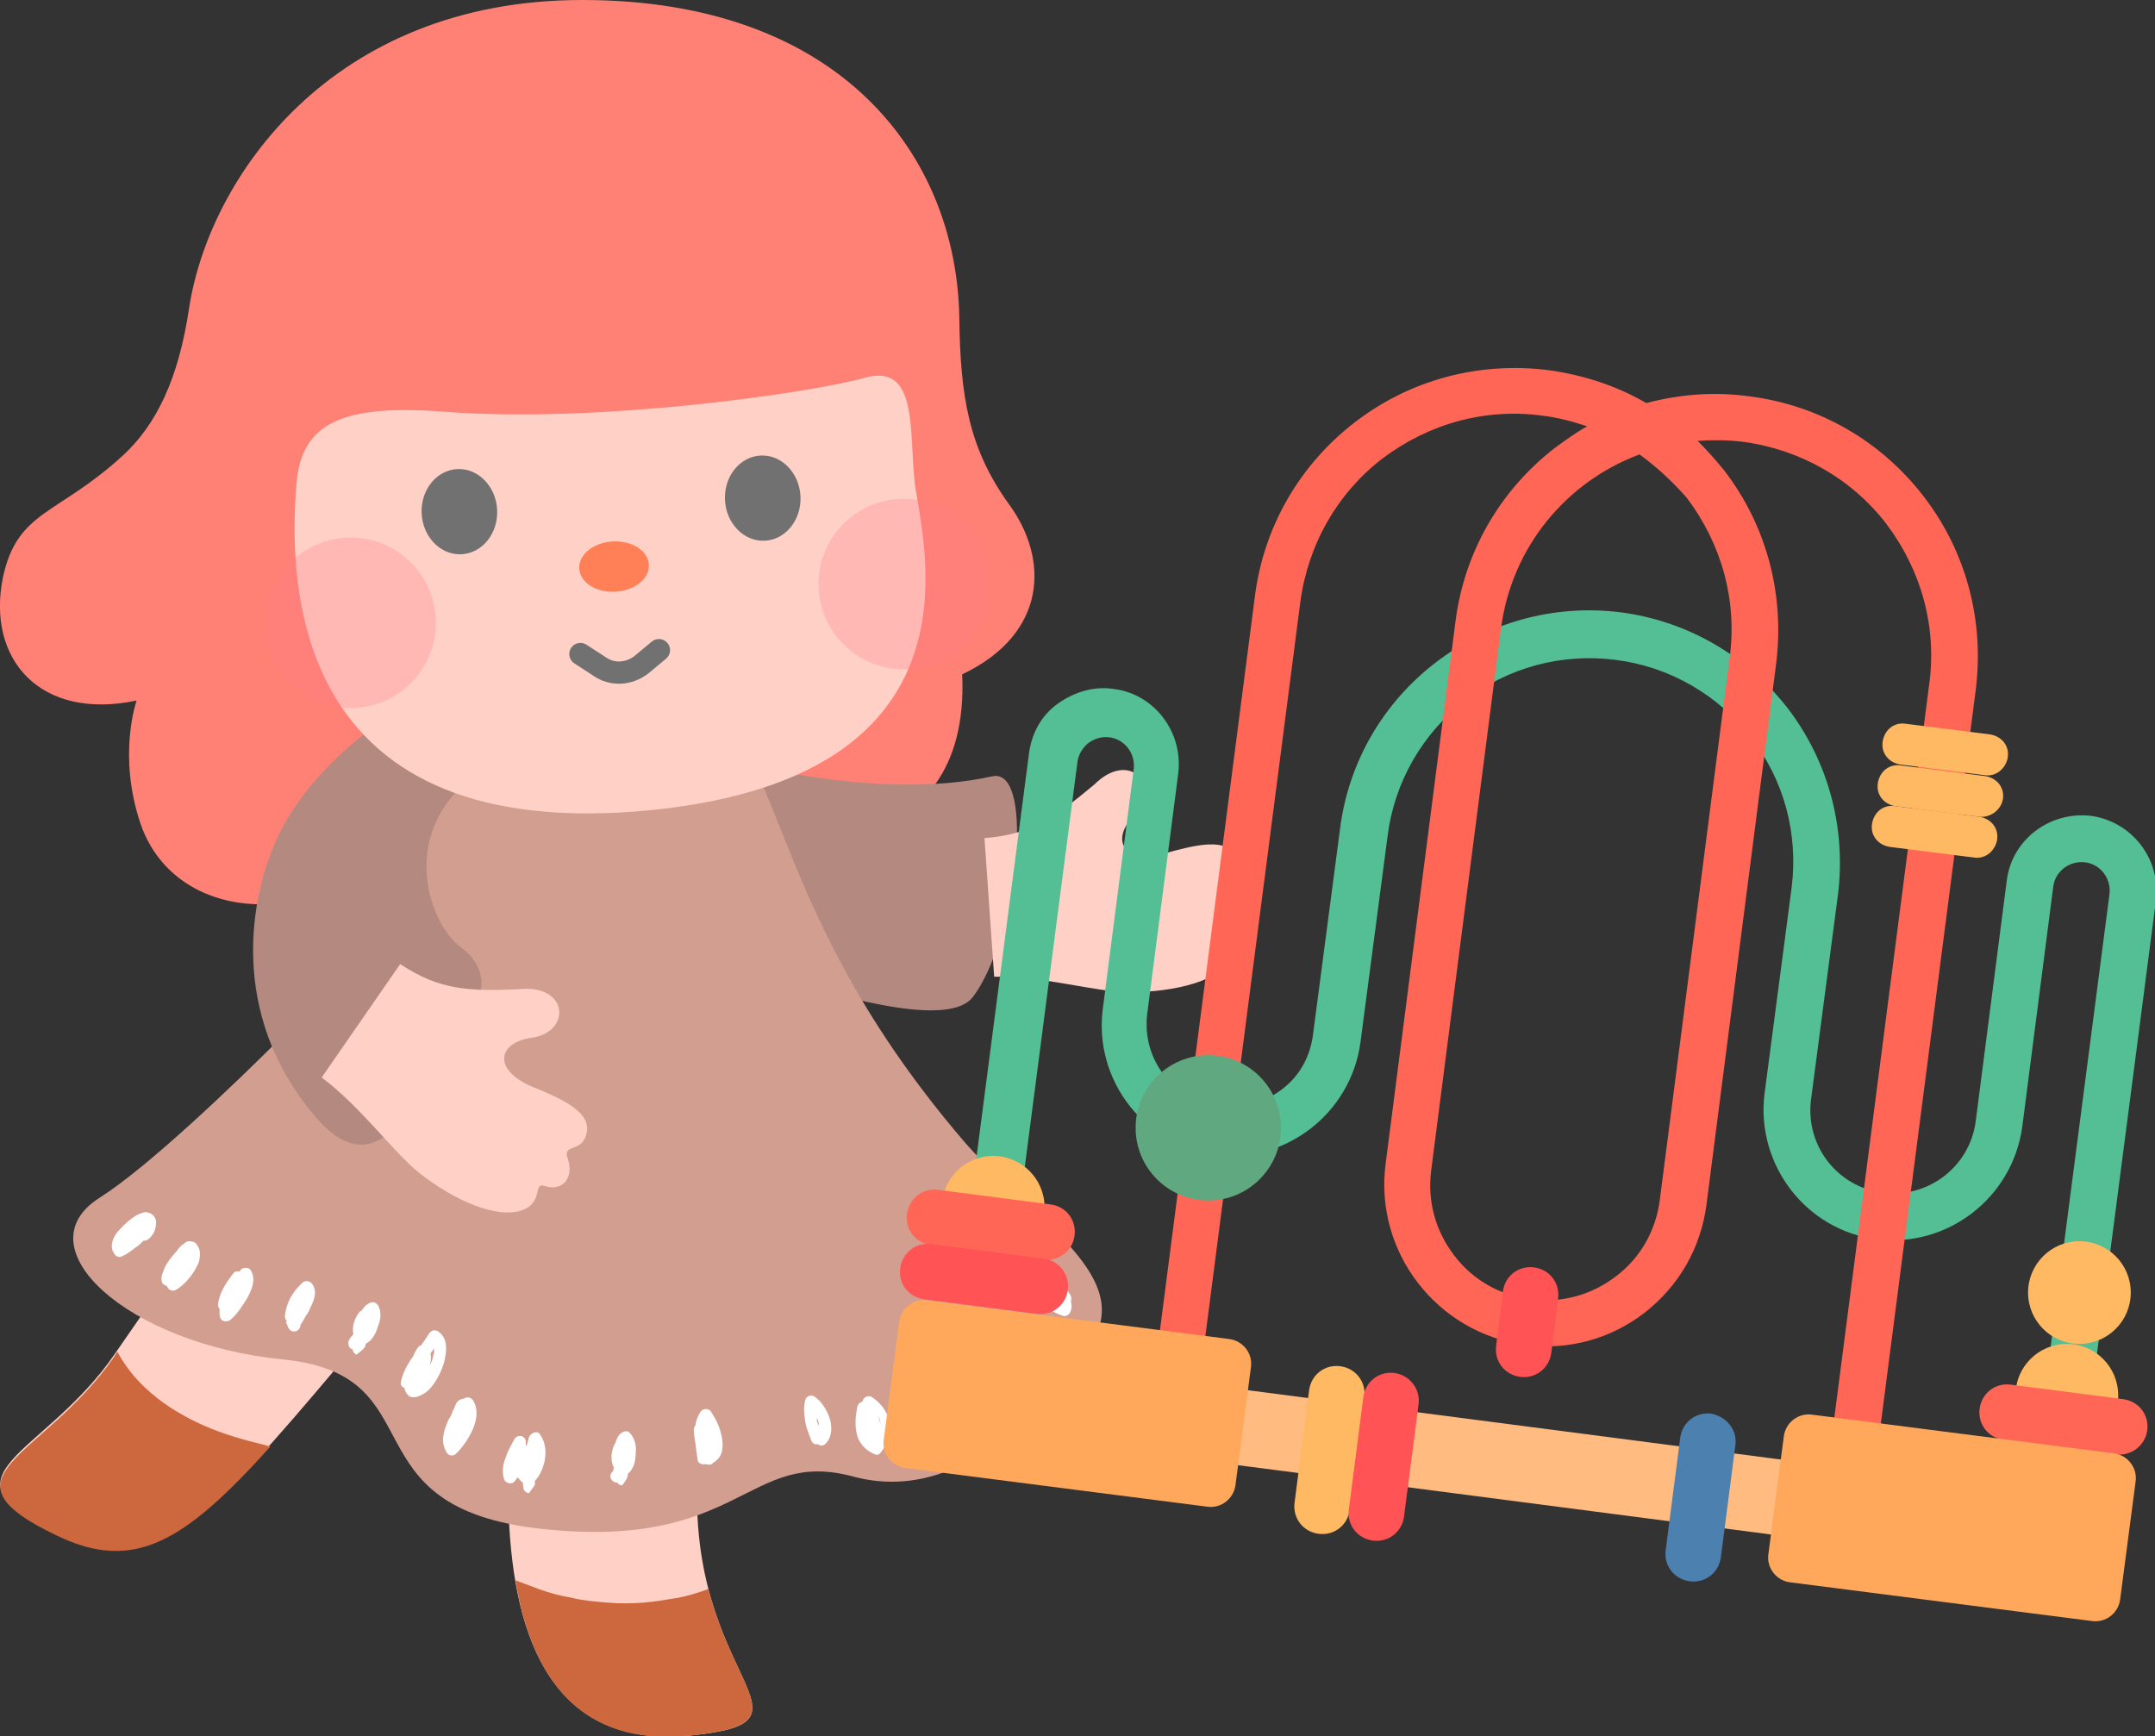 <?xml version="1.0" encoding="utf-8"?>
<!-- Generator: Adobe Illustrator 24.0.1, SVG Export Plug-In . SVG Version: 6.00 Build 0)  -->
<svg version="1.1" id="圖層_1" xmlns="http://www.w3.org/2000/svg" xmlns:xlink="http://www.w3.org/1999/xlink" x="0px" y="0px"
	 width="222.4px" height="179.2px" viewBox="0 0 222.4 179.2" style="enable-background:new 0 0 222.4 179.2;" xml:space="preserve"
	>
<rect x="0" y="0" width="222.4" height="179.2" fill="#333333" stroke="none"/>
<style type="text/css">
	.st0{fill:#FF8075;}
	.st1{fill:#FFD0C6;}
	.st2{fill:#CC673E;}
	.st3{fill:#B48A80;}
	.st4{fill:#D29E90;}
	.st5{opacity:0.3;fill:#FF8089;}
	.st6{fill:#727171;}
	.st7{fill:#FF8056;}
	.st8{fill:none;stroke:#727171;stroke-width:2.298;stroke-linecap:round;stroke-linejoin:round;stroke-miterlimit:10;}
	.st9{fill:#FFFFFF;}
	.st10{fill:#FFBB80;}
	.st11{fill:#54BE94;}
	.st12{fill:#FF6656;}
	.st13{fill:#FFB963;}
	.st14{fill:#FF5356;}
	.st15{fill:#60A980;}
	.st16{fill:#FFA85C;}
	.st17{fill:#4C80AF;}
</style>
<g>
	<path class="st0" d="M99.3,69.6c8.8-4.2,9-11.9,4.8-17.6c-4.1-5.7-5-11-5.1-19.3C98.7,16.2,86.9,0,60.1,0
		c-26,0-38.6,18.5-40.6,31.9c-1.1,7.3-3.4,11.9-6.7,15c-6.8,6.3-11,5.7-12.5,12.7C-1.4,68,4.1,74.4,14.1,72.3c0,0-2,5.6,0.4,12.7
		c3.2,9.4,15.6,11,24,4c0,0,2.3,11.6,20.1,12.7s21-14.8,21-14.8S100.2,89.8,99.3,69.6z"/>
	<g>
		<path class="st1" d="M32.4,110.2c0,0-13.3,19-20.6,29.6s-18.9,12.3-5.9,18.5c9.9,4.8,15.4-1.2,29.3-17.7s28.1-31.3,28.1-31.3
			S40.8,98,32.4,110.2z"/>
		<path class="st2" d="M24.9,148.5c-2.1-0.6-4.2-1.4-6.1-2.5c-1.8-1-3.5-2.3-4.9-3.9c-0.7-0.8-1.3-1.7-1.8-2.6
			c-0.1,0.2-0.2,0.3-0.3,0.5c-7.3,10.6-18.9,12.3-5.9,18.5c7.9,3.8,13.1,0.7,22-9.2C26.9,149,25.9,148.8,24.9,148.5z"/>
	</g>
	<g>
		<path class="st1" d="M51.5,129.2c0,0,0.5,14.2,1,27.1c0.5,12.9,4.6,24.3,18.9,22.8s-0.6-5.6,0.6-27.1c1.3-21.5,3.9-41.9,3.9-41.9
			S51,114.4,51.5,129.2z"/>
		<path class="st2" d="M70,164.9c-1.2,0.2-2.4,0.4-3.6,0.5c-1.2,0.1-2.5,0.1-3.7,0c-1.2-0.1-2.5-0.2-3.7-0.5
			c-1.2-0.2-2.3-0.5-3.4-0.9c-0.8-0.3-1.6-0.6-2.4-0.9c1.6,9.8,6.5,17.3,18.2,16c11.1-1.2,4.6-3.9,1.7-15.1
			C72,164.4,71,164.7,70,164.9z"/>
	</g>
	<path class="st3" d="M74,78.1c0,0,16.1,4.8,28.5,2c4.4-0.7,2.4,16.9-2.1,22.8c-4.5,5.9-38.5-9.1-38.5-9.1l-1.4-4.6L74,78.1z"/>
	<path class="st4" d="M99.4,117.7C77.3,91.8,82,75.4,67.9,67.1s-16-3.5-22.5,8.9c-5.9,11.5-11.5,26-16.2,30.9
		c-5.2,5.2-14,13.6-18.9,16.7c-8.1,5.1,2.8,15.1,18.9,16.7c16.1,1.6,6.2,15.3,26.8,17.5c20.6,2.2,21.1-8.4,32.1-5.4
		c10.9,2.9,19.7-6.9,24.5-13.8C117.3,131.6,106,125.4,99.4,117.7z"/>
	<path class="st3" d="M47.5,97.7c-3-2.2-6-10.4-0.1-16.3c8.2-8.2,11.8-19-5.1-8.9c-4.2,2.5-10.5,7.3-13.6,13.8
		c-2.9,6.1-5.2,18.3,3.8,28.9c6.5,7.7,10.3-1.8,12.6-5.2C47.3,106.5,52.7,101.6,47.5,97.7z"/>
	<path class="st1" d="M30.6,49.9c0.5-6.4,5-8.2,15.4-7.4c15.7,1.2,37.4-1.9,43.2-3.5c5.6-1.6,4.6,5.5,5.2,10.8
		c0.7,5.9,8.1,30.2-27.1,33.8C30.3,87.3,29.7,60.7,30.6,49.9z"/>
	<path class="st1" d="M101.6,86.5c4.9-0.4,7.2-2.1,11.3-5.5c3.7-3.7,7,0.1,4.2,3.1c-2.6,2.6-1.1,5.1,3,4c3.3-0.9,6.6-1.8,7.6,0.5
		c0.7,1.8-1.4,2.2,0,3.2c1.8,1.2,1.6,3.1-0.1,3.7c-1.1,0.4,1,1.4-0.3,3.4c-1.5,2.3-5.9,3.5-10.8,3.5c-3.4,0-8.9-1.7-13.9-1.6"/>
	<path class="st1" d="M41.3,99.5c4.1,2.7,7,2.8,12.2,2.6c5.2-0.6,5.5,4.4,1.4,5c-3.6,0.5-4,3.3-0.1,5c3.2,1.3,6.4,2.7,5.7,5
		c-0.5,1.9-2.5,0.9-1.9,2.5c0.7,2.1-0.7,3.4-2.4,2.8c-1.2-0.4-0.1,1.7-2.3,2.5c-2.6,0.9-6.9-0.9-10.7-3.9c-2.6-2.1-6-6.8-10-9.8"/>
	
		<ellipse transform="matrix(0.999 -3.609449e-02 3.609449e-02 0.999 -2.114 3.407)" class="st5" cx="93.3" cy="60.3" rx="8.8" ry="8.8"/>
	
		<ellipse transform="matrix(0.999 -3.609449e-02 3.609449e-02 0.999 -2.296 1.348)" class="st5" cx="36.2" cy="64.3" rx="8.8" ry="8.8"/>
	<g>
		<g>
			
				<ellipse transform="matrix(0.999 -4.810595e-02 4.810595e-02 0.999 -2.483 2.34)" class="st6" cx="47.4" cy="52.8" rx="3.9" ry="4.4"/>
			
				<ellipse transform="matrix(0.999 -4.810595e-02 4.810595e-02 0.999 -2.38 3.847)" class="st6" cx="78.7" cy="51.4" rx="3.9" ry="4.4"/>
		</g>
		
			<ellipse transform="matrix(0.998 -5.632969e-02 5.632969e-02 0.998 -3.197 3.664)" class="st7" cx="63.4" cy="58.5" rx="3.6" ry="2.6"/>
		<path class="st8" d="M59.9,67.5l2,1.3c1.3,0.9,3,0.8,4.3-0.2l1.8-1.5"/>
	</g>
	<g>
		<g>
			<g>
				<path class="st9" d="M18.2,132.4c0,0,0.1-0.2,0-0.1c0,0.1,0-0.1,0.1-0.1c0-0.1,0.1-0.2,0.2-0.3c0,0,0.1-0.1,0.1-0.1
					c-0.1,0.1,0-0.1,0.1-0.1c0.1-0.1,0.2-0.2,0.2-0.3c0.3-0.3,0.6-0.6,1-1c-0.3,0-0.7-0.1-1-0.1c0.1,0.1,0,0,0,0c0,0,0,0.1,0,0.1
					c0,0,0,0.1,0,0.1c-0.1-0.1,0-0.1,0,0c0,0,0,0.1,0,0.1c0,0,0-0.2,0,0c0,0.1,0,0.1-0.1,0.2c0,0-0.1,0.1,0,0c0.1-0.1,0,0,0,0
					c0,0.1-0.1,0.1-0.1,0.2c0,0.1-0.1,0.1-0.1,0.2c0,0-0.1,0.1,0,0c0.1-0.1,0,0,0,0.1c-0.1,0.1-0.2,0.2-0.3,0.3
					c-0.1,0.1-0.1,0.1-0.2,0.2c0,0-0.1,0.1-0.1,0.1c0.1,0,0.1,0,0,0c-0.1,0.1-0.2,0.2-0.4,0.2c0,0-0.1,0-0.1,0c-0.1,0,0.1,0,0,0
					c-0.1,0-0.1,0-0.2,0.1c0.3,0.1,0.5,0.3,0.8,0.4c0-0.1,0,0.2,0,0.1c0,0,0-0.1,0-0.1c0-0.1,0,0.2,0,0c0,0,0-0.1,0-0.1
					C18.1,132.5,18.1,132.5,18.2,132.4C18.2,132.3,18.1,132.4,18.2,132.4c0-0.1,0-0.1,0-0.2c0.2-0.4,0.4-0.7,0.6-1
					c0.1-0.1,0.1-0.2,0.2-0.2c0,0,0.1-0.1,0.1-0.1c-0.1,0.1,0,0,0,0c0.1-0.2,0.2-0.3,0.4-0.5c0.1-0.1,0.2-0.2,0.4-0.4
					c0.1,0,0.1-0.1,0.2-0.1c0.1-0.1-0.1,0.1,0,0c0,0,0,0,0.1,0c-0.3-0.1-0.6-0.2-0.9-0.2c0.1,0.1,0-0.2,0,0c0,0,0,0.1,0,0.1
					c0,0.1,0-0.2,0,0c0,0.1,0,0.1,0,0.2c0,0.1,0,0.2,0,0.4c0,0,0,0.1,0-0.1c0,0,0,0.1,0,0.1c0,0.1,0,0.1,0,0.2
					c0,0.1-0.1,0.3-0.1,0.4c0,0,0,0,0,0.1c0,0.1,0.1-0.1,0,0c0,0.1-0.1,0.1-0.1,0.2c0,0-0.1,0.1-0.1,0.1c0,0,0.1-0.1,0-0.1
					c0,0,0,0-0.1,0.1c0,0,0,0,0,0c-0.1,0.1,0.1-0.1,0,0c0,0,0,0,0,0c0,0,0,0-0.1,0c-0.1,0,0,0,0.1,0c0,0,0,0-0.1,0c-0.1,0,0,0,0.1,0
					c0,0,0,0-0.1,0c-0.1,0,0,0,0,0c0,0-0.1,0-0.2,0c0.1,0,0.1,0.1,0.1,0c-0.1,0-0.1-0.1,0,0c-0.1-0.1,0,0.1,0,0
					c-0.1-0.1,0.1,0.2,0,0c0-0.1,0,0.2,0,0c0-0.1,0,0.2,0,0c0,0,0-0.1,0-0.1c0-0.1-0.1,0.1,0,0c0,0,0,0,0-0.1
					c0.1-0.1,0.1-0.2,0.2-0.3c0,0,0.1-0.1,0.1-0.1c0,0,0-0.1,0.1-0.1c0,0-0.1,0.1,0,0c0.1-0.1,0.2-0.2,0.3-0.3
					c0.2-0.2,0.4-0.4,0.6-0.6c0.1-0.1,0.2-0.1,0.2-0.2c0,0,0.1,0,0.1-0.1c0.1-0.1-0.2,0.1-0.1,0c-0.3,0-0.5-0.1-0.8-0.1
					c-0.1-0.2,0,0,0,0c0.1,0.1,0,0,0,0c0,0,0,0.1,0,0.1c0,0,0,0,0,0.1c0,0.1,0,0,0-0.1c0,0,0,0.2,0,0.2c0,0,0,0,0,0.1
					c0-0.1,0-0.1,0-0.1c0,0,0,0.1,0,0.1c0,0.1,0,0.2-0.1,0.3c0,0.1,0,0.2,0,0c0,0,0,0.1-0.1,0.1c-0.1,0.2-0.2,0.4-0.3,0.5
					c-0.1,0.1-0.1,0.2-0.2,0.2c0,0.1-0.1,0.1,0,0c0,0-0.1,0.1-0.1,0.1c-0.1,0.1-0.3,0.3-0.4,0.4c-0.1,0.1-0.3,0.2-0.4,0.4
					c0,0-0.1,0.1-0.1,0.1c-0.1,0.1,0.1-0.1,0,0c-0.1,0-0.1,0.1-0.2,0.1c-0.3,0.2-0.4,0.6-0.2,0.9c0.2,0.3,0.6,0.4,0.9,0.2
					c0.8-0.5,1.4-1.2,1.9-2c0.2-0.4,0.5-0.8,0.5-1.3c0.1-0.6,0-1-0.4-1.5c-0.2-0.2-0.6-0.2-0.8-0.1c-0.4,0.3-0.8,0.7-1.1,1
					c-0.4,0.4-0.9,1-1,1.6c-0.1,0.4,0,0.8,0.3,1c0.3,0.2,0.6,0.4,1,0.3c0.8-0.1,1.3-0.8,1.5-1.5c0.2-0.7,0.3-1.5,0-2.2
					c-0.2-0.3-0.6-0.4-0.9-0.2c-0.3,0.2-0.6,0.4-0.8,0.7c-0.3,0.4-0.6,0.7-0.9,1.1c-0.2,0.3-0.5,0.7-0.6,1.1
					c-0.2,0.4-0.3,0.8-0.2,1.2c0.1,0.3,0.5,0.5,0.8,0.4c0.3-0.1,0.6-0.3,0.9-0.4c0.3-0.3,0.6-0.5,0.9-0.9c0.5-0.7,1-1.6,0.5-2.4
					c-0.2-0.4-0.7-0.4-1-0.1c-0.7,0.7-1.6,1.4-1.9,2.5c-0.1,0.3,0.1,0.7,0.4,0.8C17.8,133,18.1,132.8,18.2,132.4L18.2,132.4z"/>
			</g>
		</g>
		<g>
			<g>
				<path class="st9" d="M23.9,134.4c0,0.1,0-0.1,0-0.1c0,0,0-0.1,0-0.1c0-0.1,0.1-0.3,0.1-0.4c0.1-0.2,0.2-0.4,0.3-0.6
					c0.2-0.4,0.5-0.8,0.8-1.2c-0.3,0-0.6,0-0.9,0c0.1,0.1,0-0.1,0,0c0,0,0,0.1,0,0.1c0,0,0,0.1,0,0c0-0.1,0,0,0,0c0,0.1,0,0.2,0,0.1
					c0,0.1,0,0.1,0,0.2c0,0.1,0,0.2,0,0.2c0,0,0,0.2,0,0.1c0-0.1,0,0.1,0,0.1c0,0.2-0.1,0.3-0.1,0.5c0,0.1-0.1,0.2-0.1,0.2
					c0,0.1,0,0,0,0c0,0,0,0.1-0.1,0.1c-0.1,0.1-0.1,0.3-0.2,0.4c0,0.1,0,0,0,0c0,0,0,0.1-0.1,0.1c0,0-0.1,0.1-0.1,0.1
					c0,0.1,0.1-0.1,0,0c0,0-0.1,0-0.1,0c-0.1,0.1,0,0,0,0c0,0-0.1,0-0.1,0c0.3,0.1,0.5,0.3,0.8,0.4c0,0,0-0.1,0-0.1c0,0,0-0.2,0-0.1
					c0,0.1,0,0,0,0c0,0,0-0.1,0-0.1c0,0,0-0.2,0-0.1c0-0.1,0-0.2,0.1-0.2c0-0.1,0-0.2,0.1-0.2c0,0,0-0.1,0-0.1c0.1-0.2,0,0.1,0,0
					c0.1-0.2,0.2-0.3,0.2-0.5c0.2-0.3,0.4-0.6,0.6-0.9c0.1-0.1,0.1-0.1,0.2-0.2c0.1-0.1-0.1,0.1,0,0c0,0,0-0.1,0.1-0.1
					c0.1-0.1,0.2-0.2,0.3-0.4c-0.3,0-0.6,0-0.9,0c-0.1-0.2,0,0,0,0c0.1,0.1,0-0.1,0,0c0,0,0,0.1,0,0.1c0,0,0-0.2,0,0
					c0,0.1,0,0.2,0,0.3c0-0.1,0-0.1,0,0c0,0,0,0.1,0,0.1c0,0,0,0.1,0,0.1c0,0.1-0.1,0.2-0.1,0.3c0,0-0.1,0.2,0,0.1
					c0,0,0,0.1-0.1,0.1c-0.1,0.2-0.2,0.4-0.3,0.6c-0.1,0.2-0.3,0.4-0.4,0.6c-0.1,0.1-0.1,0.2-0.2,0.3c0,0-0.1,0.1-0.1,0.1
					c0,0.1,0,0.1,0,0c0,0,0,0-0.1,0.1c-0.2,0.3-0.4,0.5-0.7,0.8c0.4,0.1,0.7,0.2,1.1,0.3c0-0.1,0-0.1,0-0.2c0-0.1,0-0.2,0-0.2
					c0-0.2,0-0.4,0-0.5c0-0.3-0.3-0.6-0.6-0.6c-0.4,0-0.6,0.3-0.6,0.6c0,0.4-0.1,0.9,0,1.3c0.1,0.5,0.7,0.6,1.1,0.3
					c0.7-0.6,1.2-1.4,1.7-2.2c0.5-0.9,1-2.1,0.3-3c-0.2-0.2-0.7-0.2-0.9,0c-0.5,0.6-1,1.2-1.4,1.9c-0.4,0.7-0.7,1.6-0.5,2.4
					c0.1,0.3,0.4,0.5,0.8,0.4c0.8-0.2,1.3-1.1,1.5-1.9c0.2-0.8,0.3-1.8-0.3-2.4c-0.2-0.2-0.7-0.3-0.9,0c-0.8,1-1.5,2.1-1.6,3.3
					c0,0.3,0.3,0.6,0.6,0.6C23.7,135,23.9,134.7,23.9,134.4L23.9,134.4z"/>
			</g>
		</g>
		<g>
			<g>
				<path class="st9" d="M30.6,136c0-0.1,0-0.2,0-0.3c0,0.1,0-0.1,0-0.1c0-0.1,0.1-0.3,0.1-0.4c0-0.1,0-0.1,0.1-0.2c0,0,0-0.1,0-0.1
					c0,0.1,0,0.1,0,0c0.1-0.1,0.1-0.2,0.2-0.3c0.1-0.1,0.1-0.2,0.2-0.3c0-0.1,0.1-0.1,0.1-0.2c-0.1,0.1,0,0,0.1-0.1
					c0.2-0.2,0.4-0.4,0.6-0.6c-0.3,0-0.7-0.1-1-0.1c0,0,0,0.1,0.1,0.1c0,0,0.1,0.1,0,0c-0.1-0.1,0,0,0,0.1c0,0,0,0,0,0
					c0,0.1,0,0,0-0.1c0,0,0,0.2,0,0.2c0,0.1,0-0.1,0,0c0,0,0,0.1,0,0.1c0,0.1,0,0.2-0.1,0.3c0,0,0,0.1-0.1,0.1c0,0.1,0.1-0.1,0,0
					c-0.1,0.2-0.2,0.4-0.3,0.5c-0.4,0.7-0.9,1.3-1.1,2c0.4-0.1,0.8-0.1,1.2-0.2c0-0.1-0.1-0.2,0,0c0,0-0.1-0.2,0-0.2c0,0,0,0.1,0,0
					c0,0,0-0.1,0-0.1c0,0,0-0.1,0-0.1c0,0,0-0.1,0,0c0,0.1,0,0,0,0c0,0,0-0.1,0-0.1c0-0.1,0-0.1,0.1-0.2c0-0.1,0.1-0.1,0.1-0.2
					c0-0.1,0,0.1,0,0c0,0,0-0.1,0.1-0.1c0.2-0.5,0.5-0.9,0.8-1.4c-0.4,0-0.7,0-1.1,0c0,0.1,0.1,0.2,0,0c0,0,0,0.1,0,0.1
					c0-0.2,0,0,0,0.1c0,0,0,0.1,0,0.1c0-0.1,0-0.1,0,0c0,0.1,0,0.1,0,0.2c0,0-0.1,0.2,0,0.1c0-0.1,0,0.1-0.1,0.1c0,0-0.1,0.2,0,0.1
					c-0.2,0.3-0.3,0.6,0,0.9c0.2,0.2,0.7,0.3,0.9,0c0.5-0.6,0.8-1.7,0.3-2.3c-0.1-0.2-0.3-0.3-0.5-0.3c-0.2,0-0.4,0.1-0.5,0.3
					c-0.3,0.5-0.7,1-0.9,1.6c-0.3,0.7-0.5,1.5-0.1,2.1c0.3,0.5,1,0.4,1.2-0.2c0,0,0-0.1,0-0.1c0-0.1-0.1,0.1,0,0
					c0-0.1,0.1-0.2,0.1-0.2c0.1-0.2,0.2-0.3,0.3-0.5c0.2-0.4,0.5-0.7,0.6-1.1c0.4-0.7,0.8-1.8,0.2-2.5c-0.2-0.3-0.7-0.4-1-0.1
					c-1,0.9-1.7,2.1-1.8,3.5c0,0.3,0.3,0.6,0.6,0.6C30.4,136.6,30.6,136.4,30.6,136L30.6,136z"/>
			</g>
		</g>
		<g>
			<g>
				<path class="st9" d="M37.7,138.9c0.2-0.7,0.3-1.5,0.4-2.2c0-0.2,0.1-0.4,0.1-0.6c0-0.1,0.1-0.2,0.1-0.3c0,0,0-0.1,0-0.1
					c0.1-0.2,0,0.1,0,0c0-0.1,0.1-0.2,0.1-0.2c0,0,0-0.1,0.1-0.1c0.1-0.1,0,0,0,0c0,0,0.1-0.2,0.2-0.2c-0.1,0.1-0.1,0.1,0,0
					c0,0,0,0,0,0c0,0,0.1,0,0.1-0.1c-0.3-0.1-0.6-0.2-0.9-0.2c0,0.1,0,0,0,0c0,0,0,0.1,0,0.1c0,0,0,0.1,0,0.1c0,0,0,0.1,0,0
					c0-0.1,0,0,0,0c0,0,0,0.1,0,0.1c0,0.1,0,0.1,0,0.2c0,0,0,0.1,0,0.1c0,0.1,0-0.1,0,0c0,0.1,0,0.1,0,0.2c0,0.1-0.1,0.3-0.1,0.4
					c0,0,0,0.1,0,0.1c0-0.1,0,0,0,0c0,0.1-0.1,0.1-0.1,0.2c-0.1,0.1-0.1,0.3-0.2,0.4c0,0.1,0,0,0,0c0,0,0,0-0.1,0.1
					c0,0-0.1,0.1-0.1,0.1c0,0-0.1,0-0.1,0.1c-0.1,0.1,0.1-0.1,0,0c-0.1,0-0.1,0.1-0.2,0.1c0.3,0,0.5,0.1,0.8,0.1c0.1,0.1,0,0,0,0
					c0,0,0-0.1-0.1-0.1c0,0.1,0,0.1,0,0c0,0,0-0.1,0-0.1c0,0,0-0.1,0,0c0,0,0-0.1,0-0.1c0,0,0-0.1,0-0.1c0,0,0-0.2,0,0
					c0-0.1,0-0.2,0.1-0.3c0,0,0-0.1,0-0.1c0,0,0-0.1,0,0c0-0.1,0.1-0.2,0.1-0.3c0,0,0-0.1,0.1-0.1c0.1-0.1-0.1,0.1,0,0
					c-0.4-0.1-0.7-0.2-1.1-0.3c0,0.1,0,0.1,0.1,0.2c0,0,0,0.2,0,0.1c0,0.1,0,0.1,0,0.2c0,0,0,0.2,0,0.1c0-0.1,0,0.1,0,0.1
					c0,0.1,0,0.1,0,0.2c0,0.1,0,0.1-0.1,0.2c-0.1,0.2,0-0.1,0,0.1c-0.1,0.2-0.2,0.4-0.4,0.6c0,0.1-0.1,0.1-0.1,0.2
					c0.1-0.1-0.1,0.1-0.1,0.1c-0.1,0.1-0.2,0.2-0.2,0.3c-0.2,0.2-0.2,0.6,0,0.9c0.2,0.2,0.7,0.2,0.9,0c0.8-0.9,1.6-2.2,1.2-3.4
					c-0.1-0.4-0.7-0.7-1.1-0.3c-0.7,0.9-1,2.2-0.2,3.2c0.2,0.2,0.5,0.2,0.8,0.1c0.7-0.3,1.1-1.1,1.3-1.8c0.3-0.7,0.4-1.5,0-2.2
					c-0.2-0.3-0.6-0.4-0.9-0.2c-0.8,0.4-1.1,1.4-1.3,2.2c-0.2,0.8-0.2,1.6-0.4,2.3c-0.1,0.3,0.1,0.7,0.4,0.8
					C37.3,139.4,37.6,139.2,37.7,138.9L37.7,138.9z"/>
			</g>
		</g>
		<g>
			<g>
				<path class="st9" d="M64.8,152.1c0-0.7-0.1-1.5-0.2-2.2c0-0.2,0-0.4,0-0.6c0-0.1,0-0.2,0-0.3c0-0.1,0-0.1,0-0.2c0,0.1,0,0.1,0,0
					c0-0.1,0-0.2,0.1-0.3c0,0,0-0.1,0-0.1c0-0.1,0,0.1,0,0c0-0.1,0.1-0.1,0.1-0.2c-0.1,0.1,0,0,0,0c0,0,0.1-0.1,0.1-0.1
					c-0.3,0-0.6,0-0.9,0c0.1,0.1,0,0,0,0c0,0,0,0,0,0.1c0,0.1,0.1,0.1,0.1,0.2c-0.1-0.1,0,0,0,0.1c0,0.1,0,0.1,0,0.2
					c0,0,0,0.1,0,0.1c0-0.1,0-0.1,0,0c0,0.1,0,0.1,0,0.2c0,0.2,0,0.3,0,0.5c0,0,0,0.1,0,0.1c0-0.1,0,0,0,0.1c0,0.1,0,0.1,0,0.2
					c0,0.1-0.1,0.3-0.1,0.4c0,0.1,0-0.1,0,0c0,0,0,0.1,0,0.1c0,0.1-0.1,0.1-0.1,0.2c0,0,0,0,0,0.1c0,0.1,0.1-0.1,0,0
					c0,0-0.1,0.1-0.1,0.1c0.3,0,0.5-0.1,0.8-0.1c-0.1-0.1,0,0,0,0c0,0-0.1-0.1-0.1-0.1c0.1,0.1,0,0,0,0c0,0,0-0.1-0.1-0.1
					c0-0.1,0-0.1,0,0c0,0,0-0.1,0-0.1c0,0,0-0.1,0-0.1c0-0.1,0,0,0,0c0-0.1,0-0.2,0-0.3c0,0,0-0.1,0-0.1c0-0.1,0,0.1,0,0
					c0-0.1,0-0.2,0.1-0.3c0,0,0-0.1,0-0.1c0-0.2-0.1,0.1,0,0c-0.4,0-0.7,0-1.1,0c0,0.1,0.1,0.1,0.1,0.2c0.1,0.1,0-0.1,0,0.1
					c0,0.1,0,0.1,0.1,0.2c0,0,0,0.2,0,0.1c0-0.1,0,0.1,0,0.1c0,0.1,0,0.1,0,0.2c0,0.1,0,0.1,0,0.2c0,0.2,0-0.1,0,0.1
					c0,0.2-0.1,0.5-0.2,0.7c0,0.1,0,0.1-0.1,0.2c0-0.1,0,0.1,0,0.1c0,0.1-0.1,0.2-0.2,0.3c-0.2,0.3-0.1,0.7,0.2,0.9
					c0.3,0.2,0.7,0.1,0.9-0.2c0.6-1,1-2.5,0.3-3.6c-0.2-0.4-0.9-0.5-1.1,0c-0.5,1.1-0.4,2.4,0.6,3.1c0.2,0.2,0.6,0.1,0.8-0.1
					c0.6-0.5,0.8-1.3,0.8-2.1c0.1-0.8-0.1-1.6-0.6-2.1c-0.2-0.3-0.6-0.2-0.9,0c-0.7,0.6-0.7,1.6-0.7,2.4c0,0.8,0.2,1.6,0.2,2.4
					c0,0.3,0.3,0.6,0.6,0.6C64.6,152.8,64.8,152.5,64.8,152.1L64.8,152.1z"/>
			</g>
		</g>
		<g>
			<g>
				<path class="st9" d="M13.5,128.3C13.5,128.2,13.5,128.1,13.5,128.3c0,0.1,0-0.1,0.1-0.1c0-0.1,0.1-0.2,0.2-0.3
					c0.1-0.2,0.3-0.4,0.4-0.6c0-0.1,0.1-0.1,0.1-0.2c0,0,0.1-0.1,0,0c-0.1,0.1,0,0,0,0c0.1-0.1,0.2-0.2,0.2-0.3c0,0,0.1-0.1,0.1-0.1
					c0,0,0,0,0.1,0c0.1-0.1-0.1,0.1,0,0c0,0,0.1-0.1,0.1-0.1c0,0,0,0,0.1,0c0.1-0.1-0.1,0.1,0,0c-0.3-0.1-0.5-0.3-0.8-0.4
					c0,0,0,0.1,0,0.1c0,0,0-0.1,0-0.1c0,0,0,0.1,0,0.1c0,0,0,0.1,0,0.1c0-0.1,0-0.1,0-0.1c0,0,0,0.1,0,0.1c0,0,0,0.1,0,0.1
					c0,0.1,0-0.1,0,0c0,0.1-0.1,0.2-0.2,0.3c0,0-0.1,0.1-0.1,0.1c-0.1,0.1,0.1-0.1,0,0c-0.1,0.1-0.1,0.2-0.2,0.2
					c-0.1,0.1-0.1,0.1-0.2,0.2c0,0-0.1,0.1-0.1,0c0.1-0.1,0,0-0.1,0c-0.1,0.1-0.2,0.1-0.3,0.1c0,0,0,0-0.1,0c-0.1,0-0.1,0,0.1,0
					c0,0-0.1,0-0.1,0c-0.1,0,0,0,0.1,0c0,0-0.1,0,0,0c0.1,0,0.1,0,0,0c-0.1,0,0.1,0.1,0.1,0c0,0-0.1,0,0,0c0.1,0,0.1,0.1,0.1,0.1
					c0-0.1,0.1,0.2,0,0.1c0-0.1,0,0.2,0,0.1c0,0,0,0,0-0.1c0-0.1,0,0.2,0,0.1c0-0.1,0-0.1,0-0.2c0,0,0-0.1,0-0.1c0-0.1,0,0.1,0,0.1
					c0,0,0,0,0-0.1c0.1-0.1,0.1-0.3,0.2-0.4c0-0.1,0.1-0.1,0.1-0.2c0.1-0.1-0.1,0.1,0,0c0,0,0.1-0.1,0.1-0.1c0-0.1,0.1-0.1,0.2-0.2
					c0,0,0.1-0.1,0.1-0.1c0,0,0,0,0,0c0.1-0.1-0.1,0.1,0,0c0.1-0.1,0.2-0.1,0.4-0.2c0,0-0.2,0.1,0,0c0,0,0.1,0,0.1,0
					c0.1,0,0.2,0-0.1,0c0.1,0,0.1,0-0.1,0c0.1,0-0.1,0-0.1,0c0,0-0.1-0.1-0.1-0.1c-0.1-0.1,0-0.1,0,0c-0.1-0.2-0.1-0.2,0-0.1
					c0,0.1,0-0.2,0-0.1c0,0,0,0,0,0c0,0.1,0-0.2,0-0.1c0,0,0,0.1,0,0.1c0,0,0,0.1,0,0.1c0,0,0,0.1,0,0.1c0,0,0-0.1,0,0
					c-0.1,0.2-0.2,0.3-0.3,0.4c0,0-0.1,0.1-0.1,0.1c-0.1,0.1,0,0,0,0c0,0,0,0.1-0.1,0.1c-0.1,0.1-0.1,0.2-0.2,0.3
					c-0.2,0.2-0.3,0.3-0.5,0.5c-0.1,0.1-0.2,0.2-0.3,0.2c0,0-0.1,0,0,0c0.1,0,0,0,0,0c0,0-0.1,0.1-0.1,0.1c-0.1,0.1-0.2,0.1-0.3,0.2
					c0,0-0.1,0-0.1,0.1c-0.1,0.1,0.1,0,0,0c0.2,0.1,0.5,0.2,0.7,0.3c0,0,0-0.1,0-0.1c0,0,0-0.1,0,0.1c0,0,0-0.1,0-0.1
					c0-0.1,0,0.1,0,0.1c0,0,0-0.1,0-0.1c0,0,0,0,0-0.1c0-0.1,0,0,0,0c0,0,0-0.1,0-0.1c0-0.1,0.1-0.2,0,0c0.1-0.1,0.1-0.2,0.2-0.3
					c0-0.1,0.1-0.1,0.1-0.1c0,0,0.1-0.1,0,0c-0.1,0.1,0,0,0,0c0.1-0.1,0.2-0.2,0.3-0.3c0.2-0.2,0.4-0.4,0.6-0.5c0,0,0.1-0.1,0.1-0.1
					c0,0,0.1-0.1,0,0c0,0,0,0,0.1,0c0.1-0.1,0.2-0.1,0.3-0.2c0.2-0.1,0.4-0.2,0.6-0.3c0.1,0-0.1,0.1,0,0c0,0,0,0,0.1,0
					c0,0,0.1,0,0.1,0c-0.1,0-0.2,0-0.1,0c0,0,0,0,0.1,0c-0.1,0-0.2,0-0.1,0c0.1,0-0.1-0.1-0.1,0c0.1,0.1-0.1-0.1,0,0
					c0,0-0.1-0.2,0,0c-0.1-0.2-0.1-0.1,0,0c0,0.1,0-0.2,0-0.1c0,0,0,0.1,0,0.1c0,0,0,0,0,0c0,0.1,0,0,0-0.1c0,0,0,0.1,0,0.2
					c0,0.1,0,0.1-0.1,0.2c0,0.1,0.1-0.2,0-0.1c0,0,0,0.1,0,0.1c-0.1,0.1-0.1,0.2-0.2,0.3c0.1-0.2,0,0-0.1,0c0,0-0.1,0.1-0.1,0.1
					c-0.3,0.2-0.2,0.7,0,0.9c0.3,0.2,0.6,0.2,0.9,0c0.5-0.4,0.8-1,0.8-1.6c0.1-0.6-0.4-1.2-1.1-1.2c-0.6,0.1-1.1,0.4-1.6,0.8
					c-0.5,0.4-1,0.9-1.4,1.4c-0.4,0.6-0.7,1.4-0.2,2.1c0.1,0.2,0.4,0.4,0.7,0.3c0.5-0.2,0.9-0.5,1.3-0.8c0.4-0.4,0.8-0.8,1.1-1.2
					c0.3-0.4,0.5-0.9,0.5-1.3c0-0.3-0.1-0.6-0.4-0.7c-0.2-0.1-0.5-0.1-0.7-0.1c-0.4,0.1-0.8,0.4-1.1,0.6c-0.3,0.3-0.5,0.6-0.7,1
					c-0.2,0.4-0.3,0.8-0.2,1.2c0.1,0.3,0.3,0.5,0.6,0.6c0.3,0.1,0.6,0,0.8-0.1c0.5-0.2,1-0.7,1.3-1.1c0.4-0.5,0.6-1.2,0.4-1.8
					c-0.1-0.3-0.4-0.6-0.8-0.4c-0.6,0.2-1,0.7-1.4,1.2c-0.3,0.4-0.6,0.9-0.8,1.4c-0.1,0.3,0.1,0.7,0.4,0.8
					C13.1,128.8,13.4,128.6,13.5,128.3L13.5,128.3z"/>
			</g>
		</g>
		<g>
			<g>
				<path class="st9" d="M42.6,142.8c0.5-1.8,2-3.1,2.9-4.7c-0.3,0.1-0.6,0.2-0.9,0.2c0,0,0.1,0.1,0,0c0,0,0.1,0.1,0.1,0.1
					c0.1,0.1,0-0.1,0,0c0,0,0,0.1,0.1,0.1c0,0,0,0.1,0,0c0,0,0,0.1,0,0.1c0,0,0,0.1,0,0.1c0,0.1,0,0.1,0,0c0,0,0,0.1,0,0.1
					c0,0.2,0,0.4,0,0.6c0-0.1,0,0.1,0,0.2c0,0.1-0.1,0.3-0.1,0.4c-0.1,0.5-0.3,0.8-0.5,1.2c-0.1,0.2-0.2,0.4-0.3,0.6
					c-0.1,0.1-0.1,0.2-0.2,0.3c0,0,0,0.1-0.1,0.1c0,0.1,0,0.1,0,0c0,0,0,0.1-0.1,0.1c-0.1,0.1-0.2,0.2-0.3,0.3c-0.1,0.1,0.1-0.1,0,0
					c0,0-0.1,0.1-0.1,0.1c-0.1,0-0.2,0.1-0.2,0.1c-0.1,0.1,0.1,0,0,0c0,0-0.1,0-0.1,0c-0.1,0.1,0.1,0,0.1,0c0,0,0,0-0.1,0
					c0.2,0,0.1,0,0.1,0c0.1,0,0.1,0,0.2,0.1c0,0-0.1-0.1,0,0.1c-0.1-0.1,0.1,0.1,0,0.1c0,0,0-0.1,0-0.1c0-0.1,0,0.1,0,0.1
					c0,0,0-0.1,0-0.2c0-0.1,0-0.1,0-0.2c0-0.1,0,0.2,0,0c0,0,0-0.1,0-0.1c0.1-0.4,0.2-0.7,0.3-1.1c0.1-0.2,0.2-0.4,0.2-0.6
					c0,0,0-0.1,0,0c0-0.1,0.1-0.1,0.1-0.2c0-0.1,0.1-0.2,0.1-0.3c0.1-0.3,0.3-0.6,0.4-0.8c-0.4,0-0.7,0-1.1,0
					c0.1,0.1,0.1,0.1,0.1,0.2c0,0.1,0,0,0,0.1c0,0.1,0,0.1,0,0.2c0,0.2-0.1,0.4-0.1,0.6c-0.1,0.4-0.3,0.8-0.6,1.2
					c-0.2,0.3-0.1,0.7,0.2,0.9c0.3,0.2,0.7,0.1,0.9-0.2c0.5-1,1.3-2.4,0.6-3.5c-0.3-0.4-0.8-0.4-1.1,0c-0.4,0.6-0.7,1.4-1,2.2
					c-0.1,0.4-0.3,0.8-0.3,1.2c-0.1,0.4-0.1,0.9,0.1,1.2c0.5,1,1.7,0.3,2.3-0.2c0.7-0.7,1.3-1.8,1.6-2.8c0.3-1.1,0.5-2.6-0.6-3.3
					c-0.3-0.2-0.7-0.1-0.9,0.2c-0.5,0.8-1.1,1.6-1.6,2.3c-0.6,0.8-1.1,1.7-1.3,2.6C41.1,143.3,42.3,143.6,42.6,142.8L42.6,142.8z"/>
			</g>
		</g>
		<g>
			<g>
				<path class="st9" d="M47.5,148.8c0-0.1,0-0.2,0-0.3c0,0.1,0-0.1,0-0.1c0-0.2,0.1-0.3,0.1-0.5c0.1-0.3,0.2-0.7,0.3-1
					c0.2-0.5,0.5-1.1,0.9-1.5c-0.3,0-0.7-0.1-1-0.1c0.1,0.1,0.1,0.2,0.2,0.3c0.1,0.1,0-0.1,0,0c0,0,0,0.1,0,0.1c0,0,0,0.1,0,0.1
					c0-0.2,0,0,0,0c0,0.1,0,0.2,0,0.3c0,0.1,0,0.1,0,0.2c0-0.1,0,0,0,0.1c0,0.1,0,0.2-0.1,0.3c0,0.1-0.1,0.2-0.1,0.3
					c0,0,0,0.1-0.1,0.1c0,0,0,0,0,0c0,0,0,0.1,0,0.1c-0.2,0.4-0.4,0.8-0.7,1.2c0,0-0.1,0.1-0.1,0.1c0,0-0.1,0.2,0,0.1
					c-0.1,0.1-0.1,0.2-0.2,0.2c-0.1,0.1-0.3,0.3-0.4,0.4c0.3,0,0.7,0.1,1,0.1c0,0,0-0.1-0.1-0.1c0,0,0-0.1,0,0
					c0-0.1-0.1-0.2-0.1-0.3c0,0,0-0.1,0-0.1c0,0.1,0-0.1,0-0.1c0-0.1,0-0.2,0-0.3c0,0,0-0.1,0-0.1c0,0.1,0,0,0,0
					c0-0.1,0-0.2,0.1-0.3c0.1-0.2,0.1-0.4,0.2-0.6c0.1-0.3,0.3-0.6,0.4-1c0.2-0.4,0.3-0.7,0.5-1.1c-0.1,0.1-0.2,0.3-0.3,0.4
					c0.1-0.1,0-0.1-0.3,0c-0.1-0.1-0.2-0.1-0.3-0.2c-0.1-0.3-0.1-0.4-0.1-0.3c0,0,0,0.1,0,0.1c0,0.3,0.3,0.6,0.6,0.6
					c0.4,0,0.6-0.3,0.6-0.6c0-0.4-0.1-0.8-0.5-0.9c-0.2-0.1-0.4,0-0.6,0.1c-0.2,0.1-0.3,0.3-0.4,0.5c0,0.1,0,0.1-0.1,0.2
					c0-0.1,0,0.1,0,0.1c-0.1,0.1-0.1,0.2-0.2,0.4c-0.1,0.3-0.2,0.5-0.4,0.8c-0.5,1.1-0.9,2.3-0.2,3.4c0.2,0.4,0.7,0.4,1,0.1
					c0.7-0.7,1.3-1.6,1.7-2.5c0.4-0.9,0.6-2.1,0-3c-0.2-0.3-0.7-0.4-1-0.1c-1.1,1.1-1.5,2.7-1.7,4.2c0,0.3,0.3,0.6,0.6,0.6
					C47.2,149.4,47.4,149.1,47.5,148.8L47.5,148.8z"/>
			</g>
		</g>
		<g>
			<g>
				<path class="st9" d="M55.2,153c-0.2-1.6,0.1-3.3,0.6-4.8c-0.4,0.1-0.7,0.2-1.1,0.3c-0.1-0.1,0,0.1,0.1,0.1c0,0,0,0.1,0.1,0.1
					c0-0.1,0-0.1,0,0c0,0.1,0.1,0.2,0.1,0.3c0,0,0,0.1,0,0.1c0,0,0,0.2,0,0.1c0-0.1,0,0.1,0,0.1c0,0,0,0.1,0,0.1c0,0.1,0,0.2,0,0.3
					c0,0.1,0,0.2,0,0.3c0,0.2,0-0.1,0,0.1c0,0.1,0,0.1,0,0.2c0,0.2-0.1,0.4-0.1,0.6c0,0.1-0.1,0.2-0.1,0.3c0,0.1,0.1-0.1,0,0
					c0,0,0,0.1-0.1,0.1c0,0.1-0.1,0.2-0.1,0.3c0,0,0,0.1-0.1,0.1c0,0-0.1,0.1,0,0.1c0-0.1,0,0,0,0c0,0-0.1,0.1-0.1,0.1
					c0,0-0.2,0.2-0.1,0.1c0.2,0,0.4,0,0.6,0c-0.2-0.1-0.4-0.3-0.5-0.6c-0.1-0.2-0.2-0.4-0.3-0.7c-0.1-0.5-0.1-1.1,0-1.6
					c-0.4,0.1-0.8,0.1-1.2,0.2c0.1,0.2,0.2,0.4,0.2,0.6c0,0.2-0.1,0.5-0.2,0.8c-0.1,0.2-0.2,0.5-0.4,0.7c-0.1,0.2-0.3,0.5-0.4,0.6
					c0.4,0.1,0.7,0.2,1.1,0.3c-0.1-0.5-0.1-1,0.2-1.5c0.2-0.6,0.6-1.1,0.8-1.6c0.1-0.3,0.1-0.7-0.2-0.9c-0.3-0.2-0.7-0.1-0.9,0.2
					c-0.3,0.6-0.7,1.2-0.9,1.9c-0.3,0.7-0.4,1.4-0.2,2.2c0.1,0.4,0.7,0.7,1.1,0.3c0.9-1.1,1.8-2.8,1-4.2c-0.3-0.4-1-0.4-1.2,0.2
					c-0.3,1.6-0.1,3.4,1.3,4.3c0.2,0.1,0.5,0.1,0.6,0c0.8-0.6,1.2-1.5,1.4-2.4c0.2-1,0.1-2-0.5-2.8c-0.3-0.4-0.9-0.1-1.1,0.3
					c-0.5,1.7-0.8,3.4-0.6,5.2c0,0.3,0.3,0.6,0.6,0.6C54.9,153.6,55.3,153.3,55.2,153L55.2,153z"/>
			</g>
		</g>
		<g>
			<g>
				<path class="st9" d="M73.6,150.6c-0.1-0.7-0.3-1.4-0.3-2.1c0-0.7,0-1.3,0.4-1.9c-0.3,0-0.7,0.1-1,0.1c0,0.1,0.1,0.1,0,0
					c0,0.1,0.1,0.1,0.1,0.2c0.1,0.1,0.1,0.2,0.2,0.4c0,0.1,0.1,0.1,0.1,0.2c0,0,0,0.1,0,0.1c0,0,0.1,0.2,0,0.1c0-0.1,0,0,0,0.1
					c0,0,0,0.1,0,0.1c0,0.1,0.1,0.2,0.1,0.2c0.1,0.2,0.1,0.3,0.1,0.5c0,0.1,0,0.2,0,0.2c0,0,0,0.3,0,0.1c0,0.2,0,0.3,0,0.5
					c0,0,0,0.2,0,0.1c0-0.1,0,0,0,0c0,0,0,0.1,0,0.1c0,0,0,0.1,0,0.1c0,0.1,0.1-0.1,0,0c0,0-0.1,0.1-0.1,0.2c-0.1,0.1,0.1-0.1,0,0
					c-0.1,0.1-0.1,0.1,0,0c-0.1,0.1,0.1,0,0,0c-0.1,0,0.2,0,0.1,0c0,0-0.1,0,0,0c0.1,0,0.1,0,0,0c-0.1,0,0.2,0.1,0.1,0
					c0,0-0.1-0.1,0,0c0.1,0.1,0,0,0,0c0,0,0,0,0-0.1c-0.1,0,0.1,0.1,0,0.1c0,0-0.1-0.1-0.1-0.1c0,0,0-0.1-0.1-0.1c0,0,0,0,0-0.1
					c0,0,0.1,0.1,0,0c-0.1-0.2-0.2-0.5-0.2-0.7c0-0.1-0.1-0.3-0.1-0.4c0-0.1,0-0.1,0-0.2c0,0.2,0,0,0-0.1c0-0.2,0-0.4,0-0.6
					c-0.3,0.2-0.6,0.4-0.9,0.5c0.1,0,0.1,0.1,0.1,0.1c0.1,0.1,0-0.1,0,0c0,0,0.1,0.1,0.1,0.1c0.1,0.1,0-0.1,0,0
					c0.1,0.1,0.1,0.2,0.2,0.3c0.1,0.2,0-0.1,0,0.1c0,0.1,0,0.1,0.1,0.2c0.1,0.2,0.1,0.5,0.2,0.7c0-0.1,0,0,0,0.1c0,0,0,0.1,0,0.1
					c0,0.1,0,0.2,0,0.4c0,0.3,0.3,0.6,0.6,0.6c0.3,0,0.7-0.3,0.6-0.6c-0.1-1.2-0.3-2.6-1.4-3.2c-0.4-0.2-0.9,0.1-0.9,0.5
					c0,0.5,0.1,1.1,0.2,1.6c0.1,0.5,0.3,1.2,0.7,1.6c0.3,0.2,0.6,0.4,1,0.3c0.3-0.1,0.6-0.4,0.8-0.7c0.4-0.7,0.3-1.6,0.1-2.4
					c-0.2-0.8-0.6-1.6-1.1-2.3c-0.3-0.3-0.8-0.2-1,0.1c-1,1.5-0.5,3.3-0.3,5c0,0.3,0.5,0.5,0.8,0.4C73.5,151.3,73.7,151,73.6,150.6
					L73.6,150.6z"/>
			</g>
		</g>
		<g>
			<g>
				<path class="st9" d="M84.8,148.2c-0.2-0.6-0.5-1.2-0.6-1.8c0-0.1-0.1-0.3-0.1-0.4c0,0,0-0.1,0-0.1c0,0.1,0,0,0,0
					c0-0.1,0-0.1,0-0.2c0-0.3,0-0.6,0.1-0.9c-0.3,0.1-0.6,0.3-0.9,0.4c0.1,0,0.1,0.1,0.2,0.1c-0.1-0.1-0.1-0.1,0,0
					c0,0,0.1,0,0.1,0.1c0.1,0.1,0.1,0.1,0.2,0.2c0,0.1,0.1,0.1,0,0c0,0,0.1,0.1,0.1,0.1c0.1,0.2,0.2,0.3,0.3,0.5c0,0,0,0.1,0.1,0.1
					c0,0.1,0.1,0.1,0,0c0,0.1,0.1,0.2,0.1,0.3c0.1,0.2,0.1,0.3,0.1,0.5c0,0.1,0-0.1,0,0c0,0,0,0.1,0,0.1c0,0.1,0,0.2,0,0.3
					c0,0,0,0.1,0,0.1c0,0.1,0-0.1,0,0c0,0.1,0,0.2-0.1,0.2c0,0.1,0.1-0.1,0,0c0,0,0,0.1-0.1,0.1c0,0,0,0.1-0.1,0.1
					c0.1-0.1,0-0.1,0,0c0.3,0,0.6,0,0.9,0c-0.2-0.1-0.3-0.3-0.4-0.4c0.1,0.1,0,0,0,0c0,0-0.1-0.1-0.1-0.1c-0.1-0.1-0.1-0.2-0.1-0.3
					c0,0.1,0,0,0,0c0-0.1,0-0.1-0.1-0.2c0-0.1,0-0.2-0.1-0.3c0,0,0-0.1,0-0.1c0,0.1,0,0,0,0c0-0.1,0-0.2,0-0.3
					c0-0.3-0.3-0.6-0.6-0.6c-0.3,0-0.6,0.3-0.6,0.6c0,1,0.4,2,1.2,2.7c0.3,0.2,0.6,0.3,0.9,0c0.7-0.7,0.7-1.8,0.4-2.7
					c-0.3-0.8-0.8-1.7-1.6-2.2c-0.3-0.2-0.8,0-0.9,0.4c-0.2,0.7-0.1,1.5,0,2.2c0.1,0.7,0.4,1.3,0.6,1.9c0.1,0.3,0.4,0.6,0.8,0.4
					C84.6,148.9,84.9,148.5,84.8,148.2L84.8,148.2z"/>
			</g>
		</g>
		<g>
			<g>
				<path class="st9" d="M91.6,148.4c-0.3-0.6-0.6-1.1-0.8-1.7c-0.1-0.3-0.2-0.6-0.2-0.9c0-0.1,0-0.1,0-0.2c0,0,0-0.3,0-0.2
					c0-0.1,0-0.1,0-0.2c0,0,0.1-0.2,0-0.2c-0.3,0.1-0.6,0.2-0.9,0.2c0.7,0.4,1.1,1,1.2,1.8c0,0,0,0.2,0,0c0,0,0,0.1,0,0.1
					c0,0.1,0,0.2,0,0.3c0,0.1,0,0.1,0,0.2c0,0,0,0.1,0,0c0,0.1,0,0.2-0.1,0.3c-0.1,0.4-0.3,0.7-0.5,1c0.2-0.1,0.4-0.1,0.6-0.2
					c0,0-0.2-0.1-0.1,0c0,0-0.1,0-0.1,0c-0.1,0-0.2-0.1-0.3-0.2c-0.1,0,0.1,0.1,0,0c0,0-0.1-0.1-0.1-0.1c0,0-0.1-0.1-0.1-0.1
					c-0.1-0.1,0.1,0.1,0,0c0-0.1-0.1-0.1-0.1-0.2c0,0-0.1-0.1,0-0.1c0,0.1,0-0.1,0-0.1c-0.1-0.2-0.1-0.4-0.1-0.5c0-0.1,0,0.2,0,0
					c0,0,0-0.1,0-0.1c0-0.1,0-0.2,0-0.3c0-0.2,0-0.4,0-0.6c0-0.1,0-0.2,0-0.3c0-0.2,0,0.1,0,0c0,0,0-0.1,0-0.1
					c0-0.2,0.1-0.4,0.1-0.6c-0.4,0.1-0.7,0.2-1.1,0.3c0,0,0.1,0.1,0.1,0.1c-0.1-0.1,0,0,0,0.1c0,0.1,0.1,0.1,0.1,0.2
					c0,0,0,0.1,0,0.1c0-0.1,0-0.1,0,0c0.1,0.3,0.2,0.6,0.2,0.9c0,0.1,0.1,0.3,0.1,0.4c0,0,0,0.2,0,0.1c0-0.1,0,0.1,0,0.1
					c0,0.1,0,0.3,0,0.4c0,0.3,0.3,0.6,0.6,0.6c0.3,0,0.6-0.3,0.6-0.6c0-0.5-0.1-1-0.2-1.5c-0.1-0.6-0.4-1.4-0.9-1.8
					c-0.3-0.3-0.9-0.2-1.1,0.3c-0.2,0.9-0.3,1.9-0.1,2.8c0.2,1,0.9,1.8,1.9,2.2c0.2,0.1,0.5,0,0.6-0.2c0.7-0.9,1.1-2,0.9-3.1
					c-0.2-1.1-0.9-2-1.8-2.6c-0.3-0.2-0.7-0.1-0.9,0.2c-0.7,1.5,0,3.3,0.9,4.6c0.2,0.3,0.6,0.4,0.9,0.2
					C91.7,149.1,91.8,148.7,91.6,148.4L91.6,148.4z"/>
			</g>
		</g>
		<g>
			<g>
				<path class="st9" d="M97.3,148.4c-0.4-1.3-1-2.5-1.5-3.8c-0.1,0.3-0.3,0.5-0.4,0.8c0.1,0-0.2,0,0,0c0,0,0.1,0,0.1,0
					c0.1,0-0.1,0,0,0c0,0,0.1,0,0.1,0c0.2,0-0.1,0,0,0c0,0,0.1,0,0.1,0.1c0,0,0.1,0,0.1,0.1c0.1,0.1-0.1-0.1,0,0
					c0.1,0.1,0.1,0.1,0.2,0.2c0,0,0.1,0.1,0.1,0.1c0.1,0.1-0.1-0.1,0,0c0.1,0.2,0.2,0.3,0.3,0.5c0,0,0,0.1,0.1,0.1c0,0,0.1,0.2,0,0
					c0,0.1,0.1,0.2,0.1,0.3c0.1,0.2,0.1,0.4,0.2,0.6c0,0.1,0,0.1,0,0.2c0,0.1,0-0.1,0,0c0,0.1,0,0.2,0,0.3c0,0.1,0,0.2,0,0.2
					c0,0.1,0-0.1,0,0c0,0,0,0.1,0,0.1c0.3-0.1,0.6-0.3,0.9-0.4c-0.1,0-0.1-0.1-0.2-0.1c-0.1-0.1,0.1,0.1,0,0c0,0,0,0-0.1-0.1
					c-0.1-0.1-0.1-0.1-0.2-0.2c0,0-0.1-0.1,0,0c0,0,0-0.1-0.1-0.1c-0.1-0.1-0.2-0.3-0.2-0.4c0-0.1,0-0.1,0,0c0,0,0-0.1-0.1-0.1
					c0-0.1-0.1-0.2-0.1-0.2c0-0.2-0.1-0.3-0.1-0.5c0,0.1,0,0.1,0,0c0,0,0-0.1,0-0.1c0-0.1,0-0.2,0-0.3c0-0.1,0-0.2,0-0.2
					c0,0,0-0.2,0,0c0,0,0-0.1,0-0.1c0-0.2,0.1-0.3,0.1-0.5c-0.4,0.1-0.7,0.2-1.1,0.3c0,0.1,0.1,0.1,0.1,0.2c0.1,0.1,0-0.1,0,0
					c0.1,0.1,0.1,0.2,0.2,0.3c0,0,0.1,0.2,0,0.1c0,0.1,0,0.1,0.1,0.2c0,0.1,0.1,0.3,0.1,0.4c0,0.1,0,0.1,0,0.2c0-0.1,0,0.1,0,0.1
					c0,0.1,0,0.2,0,0.4c0,0,0,0.2,0,0.1c0-0.1,0,0.1,0,0.1c0,0.1,0,0.1,0,0.2c0,0-0.1,0.2,0,0.1c-0.1,0.3-0.1,0.7,0.2,0.9
					c0.3,0.1,0.7,0.1,0.9-0.2c0.5-1.3,0.3-2.8-0.7-3.8c-0.4-0.4-0.9-0.1-1.1,0.3c-0.3,0.8-0.3,1.7,0,2.5c0.2,0.8,0.7,1.6,1.5,2
					c0.4,0.2,0.8,0,0.9-0.4c0.3-0.9-0.1-2-0.5-2.9c-0.5-0.9-1.3-1.7-2.4-1.5c-0.3,0.1-0.5,0.5-0.4,0.8c0.5,1.3,1.1,2.5,1.5,3.8
					c0.1,0.3,0.5,0.5,0.8,0.4C97.1,149,97.3,148.7,97.3,148.4L97.3,148.4z"/>
			</g>
		</g>
		<g>
			<g>
				<path class="st9" d="M103,145.3c-0.9-1.3-1.5-2.5-1.8-4.1c-0.4,0.2-0.7,0.4-1.1,0.6c0,0.1,0.1,0.1,0.1,0.2c0,0.1-0.1-0.1,0,0
					c0,0,0,0.1,0.1,0.1c0.1,0.1,0.2,0.3,0.3,0.4c0.2,0.3,0.4,0.6,0.6,1c0,0.1,0.1,0.2,0.1,0.3c0,0,0.1,0.1,0,0.1c0-0.1,0,0.1,0,0.1
					c0.1,0.2,0.1,0.3,0.2,0.5c0,0.1,0,0.2,0.1,0.3c0,0.1,0,0.1,0,0c0,0,0,0.1,0,0.1c0,0.1,0,0.2,0,0.2c0,0,0,0.1,0,0.1
					c0-0.2,0,0,0,0c0.2-0.2,0.4-0.3,0.6-0.5c-0.1,0-0.2,0-0.2,0c-0.1,0,0,0,0,0c0,0-0.1,0-0.1,0c0,0-0.1,0-0.1,0c0,0,0.1,0.1,0,0
					c-0.1,0-0.1-0.1-0.2-0.1c-0.1,0-0.1,0,0,0c0,0-0.1,0-0.1-0.1c-0.1,0-0.1-0.1-0.1-0.2c0,0-0.1-0.1,0,0c0,0.1,0,0,0,0
					c0-0.1-0.1-0.1-0.1-0.2c0-0.1-0.1-0.1-0.1-0.2c0,0,0-0.1,0-0.1c-0.1-0.1,0,0.1,0,0c-0.1-0.2-0.1-0.3-0.2-0.5
					c0-0.1-0.1-0.3-0.1-0.4c0-0.1,0-0.2,0-0.2c0,0,0-0.1,0-0.1c0,0.2,0,0,0,0c-0.3,0.2-0.6,0.4-0.9,0.5c0.2,0.1,0.4,0.2,0.6,0.3
					c0.2,0.1,0.3,0.2,0.4,0.4c0.3,0.3,0.5,0.6,0.6,0.9c0.1,0.3,0.4,0.5,0.8,0.4c0.3-0.1,0.5-0.4,0.4-0.8c-0.3-1.1-1.2-1.9-2.1-2.4
					c-0.2-0.1-0.4-0.1-0.6,0c-0.2,0.1-0.3,0.3-0.3,0.5c0.2,1.4,0.9,3.6,2.7,3.4c0.3,0,0.5-0.2,0.6-0.5c0.2-0.9-0.1-1.8-0.5-2.5
					c-0.4-0.7-0.8-1.4-1.3-2.1c-0.2-0.2-0.5-0.2-0.8-0.1c-0.3,0.2-0.3,0.4-0.3,0.7c0.2,1.6,1,3,1.9,4.4c0.2,0.3,0.6,0.4,0.9,0.2
					C103.1,146,103.2,145.6,103,145.3L103,145.3z"/>
			</g>
		</g>
		<g>
			<g>
				<path class="st9" d="M107.8,139.4c-0.5-0.2-0.8-0.5-1.2-0.9c-0.1-0.2-0.2-0.3-0.4-0.5c-0.1-0.1-0.1-0.4-0.1-0.5
					c-0.4,0.1-0.7,0.3-1.1,0.4c0.9,1,1.9,1.9,2.4,3.1c0.1-0.3,0.3-0.6,0.4-0.9c-0.1,0-0.2,0.1-0.3,0.1c0.2,0,0,0-0.1,0
					c0,0-0.1,0-0.1,0c-0.1,0-0.1,0,0,0c0,0-0.1,0-0.1,0c-0.1,0-0.1,0-0.2,0c0,0-0.2-0.1-0.1,0c0,0-0.1,0-0.1-0.1
					c-0.1-0.1-0.2-0.1-0.4-0.2c-0.1,0-0.1-0.1-0.2-0.1c-0.1-0.1,0.1,0,0,0c-0.2-0.2-0.4-0.4-0.7-0.6c-0.2-0.2-0.4-0.4-0.6-0.7
					c0,0-0.1-0.2-0.1-0.1c0-0.1-0.1-0.1-0.1-0.2c-0.1-0.1-0.2-0.2-0.2-0.3c-0.3-0.4-0.5-0.8-0.8-1.2c-0.1,0.3-0.2,0.6-0.2,0.9
					c0.1,0,0.1-0.1,0.2-0.1c0.1-0.1-0.1,0,0,0c0.1,0,0.1,0,0.2,0c0.2,0-0.1,0,0,0c0,0,0.1,0,0.1,0c0,0,0.1,0,0.1,0c-0.1,0-0.1,0,0,0
					c0.1,0,0.2,0,0.3,0.1c-0.2-0.1,0,0,0.1,0c0,0,0.1,0,0.1,0.1c0,0,0.1,0.1,0.1,0.1c0,0,0,0,0,0c0,0,0.1,0,0.1,0.1
					c0.1,0.1,0.2,0.2,0.3,0.3c0,0,0.1,0.1,0.1,0.1c0,0,0,0.1,0.1,0.1c0,0,0-0.1,0,0c0.1,0.2,0.3,0.4,0.4,0.6c0,0,0,0.1,0.1,0.2
					c0,0.1,0,0.1,0,0c0,0,0,0.1,0,0.1c0,0.1,0.1,0.2,0.1,0.3c0,0.1,0.1,0.2,0.1,0.3c0,0,0,0.3,0,0.1c0,0,0,0.1,0,0.1
					c0,0.1,0,0.2,0,0.3c0,0,0,0.2,0,0c0,0.1,0,0.1,0,0.2c0.4-0.1,0.7-0.2,1.1-0.3c-0.3-0.3-0.7-0.5-0.9-0.9c-0.2-0.3-0.7-0.2-0.9,0
					c-0.3,0.3-0.2,0.6,0,0.9c0.3,0.3,0.6,0.6,0.9,0.9c0.3,0.3,0.9,0.2,1.1-0.3c0.3-1.2-0.2-2.6-1-3.5c-0.8-1-2.1-1.6-3.2-0.8
					c-0.3,0.2-0.4,0.6-0.2,0.9c0.5,0.8,1,1.5,1.6,2.2c0.6,0.8,1.4,1.5,2.4,1.9c0.5,0.2,1.1,0.2,1.5,0c0.4-0.2,0.6-0.5,0.4-0.9
					c-0.6-1.3-1.7-2.3-2.6-3.3c-0.3-0.4-1.1-0.1-1.1,0.4c0.1,1.4,1.1,2.4,2.3,3c0.3,0.2,0.7,0.1,0.9-0.2
					C108.2,140,108.1,139.6,107.8,139.4L107.8,139.4z"/>
			</g>
		</g>
		<g>
			<g>
				<path class="st9" d="M109.6,134.2c-0.1-0.1-0.3-0.2-0.4-0.3c0,0-0.1-0.1-0.1-0.1c-0.1-0.1,0.1,0.1,0,0c-0.1-0.1-0.1-0.1-0.2-0.2
					c-0.3-0.3-0.6-0.6-0.9-0.9c-0.1-0.1-0.1-0.2-0.2-0.2c0,0-0.1-0.1-0.1-0.1c-0.1-0.1,0.1,0.1,0-0.1c-0.1-0.2-0.2-0.3-0.3-0.5
					c0-0.1-0.1-0.2-0.1-0.3c0-0.1,0,0,0,0c0,0,0-0.1-0.1-0.1c0-0.1,0-0.2-0.1-0.2c0,0,0-0.2,0,0c0,0,0-0.1,0-0.1
					c-0.3,0.2-0.5,0.4-0.8,0.6c0.1,0,0.1,0,0.2,0c0,0,0.1,0,0.1,0c0.1,0-0.1-0.1,0,0c0.2,0.1,0.3,0.2,0.4,0.2c0.1,0,0.1,0.1,0.2,0.2
					c0,0,0.1,0.1,0.1,0.1c0,0,0.1,0.1,0,0c-0.1-0.1,0,0,0,0c0.2,0.1,0.3,0.3,0.5,0.4c0.3,0.3,0.7,0.6,1,1c0,0,0.1,0.1,0,0
					c0,0,0.1,0.1,0.1,0.1c0.1,0.1,0.1,0.2,0.2,0.3c0.1,0.2,0.2,0.3,0.3,0.5c0,0.1,0-0.1,0-0.1c0,0,0,0,0,0.1c0,0,0,0.1,0,0.1
					c0,0,0,0.1,0,0.1c0,0,0,0,0,0c0,0.1,0,0,0-0.1c0,0,0,0.3,0,0.2c0-0.1,0,0,0,0c0,0.1,0.1-0.1,0,0c0.2-0.1,0.5-0.2,0.7-0.3
					c-0.1,0-0.2-0.1-0.2-0.1c-0.1,0-0.1,0,0,0c0,0-0.1,0-0.1-0.1c-0.2-0.1-0.3-0.2-0.4-0.2c-0.3-0.2-0.4-0.3-0.7-0.5
					c-0.2-0.2-0.3-0.4-0.5-0.7c0,0-0.1-0.2-0.1-0.1c0-0.1-0.1-0.2-0.1-0.2c0-0.1,0-0.2-0.1-0.2c0,0.1,0-0.1,0-0.1
					c-0.2,0.2-0.3,0.4-0.5,0.6c0,0,0.3-0.1,0.1,0c0.1,0,0.1,0,0.2,0c0,0,0.2,0,0.1,0c0.1,0,0.1,0,0.2,0.1c0,0,0.2,0.1,0.1,0
					c0,0,0.1,0,0.1,0.1c0.1,0,0.1,0.1,0.2,0.1c-0.1-0.1,0,0,0,0c0.1,0.1,0.2,0.2,0.3,0.3c0,0.1,0.1,0.1,0.1,0.2c0,0,0.1,0.2,0.1,0.1
					c0.2,0.2,0.3,0.5,0.5,0.7c0.3-0.3,0.6-0.6,0.9-0.9c-0.3-0.1-0.5-0.2-0.8-0.3c-0.3-0.1-0.7,0.1-0.8,0.4c-0.1,0.4,0.1,0.7,0.4,0.8
					c0.1,0.1,0.4,0.1,0.5,0.1c0.3,0.1,0.5,0.1,0.8-0.1c0.2-0.2,0.2-0.5,0.1-0.8c-0.4-0.6-0.7-1.1-1.3-1.5c-0.6-0.5-1.3-0.7-2.1-0.5
					c-0.3,0.1-0.5,0.3-0.5,0.6c0.1,1.7,1.5,3,3.1,3.5c0.3,0.1,0.6-0.1,0.7-0.3c0.5-0.8-0.1-1.8-0.6-2.5c-0.6-0.8-1.4-1.6-2.2-2.2
					c-0.3-0.2-0.7-0.5-1.1-0.6c-0.4-0.1-0.8,0.2-0.8,0.6c0,1,0.6,1.8,1.2,2.5c0.6,0.7,1.3,1.3,2,1.7c0.3,0.2,0.7,0.1,0.9-0.2
					C110,134.8,109.9,134.4,109.6,134.2L109.6,134.2z"/>
			</g>
		</g>
	</g>
	<g>
		<g>
			
				<rect x="122.5" y="146.9" transform="matrix(0.992 0.129 -0.129 0.992 20.665 -18.77)" class="st10" width="66.5" height="7.8"/>
		</g>
		<g>
			<path class="st11" d="M99.1,132.3l7.1-54.6c0.3-2.1,1.3-3.9,3-5.1s3.7-1.8,5.7-1.5c4.2,0.5,7.2,4.4,6.7,8.7l-3.2,24.8
				c-0.6,4.7,2.7,9,7.4,9.6c2.3,0.3,4.5-0.3,6.4-1.7s3-3.4,3.3-5.7l2.8-21.3c1.8-14.1,14.8-24.1,29-22.3c6.8,0.9,12.9,4.4,17.2,9.9
				c4.2,5.5,6,12.3,5.2,19.1l-2.8,21.3c-0.6,4.7,2.7,9,7.4,9.6c4.7,0.6,9-2.7,9.6-7.4l3.2-24.8c0.5-4.2,4.4-7.2,8.7-6.7
				c4.2,0.6,7.2,4.4,6.7,8.7l-7.1,54.6l-4.8-0.6l7.1-54.6c0.2-1.6-0.9-3.1-2.5-3.3c-1.6-0.2-3.1,0.9-3.3,2.5l-3.2,24.8
				c-1,7.3-7.7,12.5-15,11.6c-7.3-0.9-12.5-7.7-11.6-15l2.8-21.3c0.7-5.6-0.8-11.1-4.2-15.5c-3.4-4.4-8.4-7.3-14-8
				c-5.6-0.7-11.1,0.8-15.5,4.2c-4.4,3.4-7.3,8.4-8,14l-2.8,21.3c-1,7.3-7.7,12.5-15,11.6c-7.3-1-12.5-7.7-11.6-15l3.2-24.8
				c0.2-1.6-0.9-3.1-2.5-3.3c-0.8-0.1-1.5,0.1-2.2,0.6c-0.6,0.5-1,1.2-1.1,1.9l-7.1,54.6L99.1,132.3z"/>
		</g>
		<g>
			<path class="st12" d="M119.5,138.9l10-77.3c0.9-7.2,4.6-13.6,10.3-18c5.7-4.4,12.8-6.3,20-5.4c3.6,0.5,7,1.6,10.1,3.4
				c3.4-0.9,7-1.2,10.6-0.7c7.2,0.9,13.6,4.6,18,10.3c4.4,5.7,6.3,12.8,5.4,20l-10,77.3l-4.8-0.6l10-77.3c0.8-5.9-0.8-11.7-4.4-16.5
				c-3.6-4.7-8.9-7.7-14.8-8.5c-1.6-0.2-3.2-0.2-4.7-0.1c0.9,0.9,1.8,1.9,2.7,3c4.4,5.7,6.3,12.8,5.4,20l-7.2,55.9
				c-0.6,4.4-2.8,8.3-6.4,11.1c-3.5,2.7-7.9,3.9-12.3,3.3c-9.1-1.2-15.6-9.6-14.4-18.7l7.2-55.9c0.9-7.2,4.6-13.6,10.3-18
				c1.1-0.8,2.2-1.6,3.3-2.2c-1.5-0.5-3-0.9-4.6-1.1c-5.9-0.8-11.7,0.8-16.5,4.4c-4.7,3.6-7.7,8.9-8.5,14.8l-10,77.3L119.5,138.9z
				 M169.2,46.9c-7.5,2.8-13.2,9.5-14.3,18l-7.2,55.9c-0.4,3.1,0.4,6.2,2.4,8.8c1.9,2.5,4.7,4.1,7.9,4.5c3.1,0.4,6.2-0.4,8.8-2.4
				c2.5-1.9,4.1-4.7,4.5-7.9l7.2-55.9c0.8-5.9-0.8-11.7-4.4-16.5C172.6,49.7,171,48.2,169.2,46.9z"/>
		</g>
		<g>
			<circle class="st13" cx="102.5" cy="124.6" r="5.3"/>
		</g>
		<g>
			<path class="st12" d="M107.7,130l-11.6-1.5c-1.6-0.2-2.7-1.6-2.5-3.2v0c0.2-1.6,1.6-2.7,3.2-2.5l11.6,1.5
				c1.6,0.2,2.7,1.6,2.5,3.2v0C110.7,129.1,109.3,130.2,107.7,130z"/>
		</g>
		<g>
			<path class="st14" d="M154.4,138.9l0.7-5.6c0.2-1.6,1.6-2.7,3.2-2.5l0,0c1.6,0.2,2.7,1.6,2.5,3.2l-0.7,5.6
				c-0.2,1.6-1.6,2.7-3.2,2.5h0C155.3,141.9,154.2,140.5,154.4,138.9z"/>
		</g>
		<g>
			<circle class="st13" cx="213.3" cy="144" r="5.3"/>
		</g>
		<g>
			<circle class="st13" cx="214.6" cy="133.4" r="5.3"/>
		</g>
		<g>
			<path class="st12" d="M218.4,150.1l-11.6-1.5c-1.6-0.2-2.7-1.6-2.5-3.2l0,0c0.2-1.6,1.6-2.7,3.2-2.5l11.6,1.5
				c1.6,0.2,2.7,1.6,2.5,3.2h0C221.4,149.2,219.9,150.3,218.4,150.1z"/>
		</g>
		<g>
			<path class="st14" d="M107,135.6l-11.6-1.5c-1.6-0.2-2.7-1.6-2.5-3.2v0c0.2-1.6,1.6-2.7,3.2-2.5l11.6,1.5
				c1.6,0.2,2.7,1.6,2.5,3.2l0,0C110,134.7,108.6,135.8,107,135.6z"/>
		</g>
		<g>
			<g>
				<path class="st13" d="M204.8,80l-8.7-1.1c-1.2-0.2-2-1.2-1.8-2.4l0,0c0.2-1.2,1.2-2,2.4-1.8l8.7,1.1c1.2,0.2,2,1.2,1.8,2.4v0
					C207,79.3,206,80.2,204.8,80z"/>
			</g>
			<g>
				<path class="st13" d="M203.7,88.5l-8.7-1.1c-1.2-0.2-2-1.2-1.8-2.4v0c0.2-1.2,1.2-2,2.4-1.8l8.7,1.1c1.2,0.2,2,1.2,1.8,2.4l0,0
					C205.9,87.8,204.9,88.7,203.7,88.5z"/>
			</g>
			<g>
				<path class="st13" d="M204.3,84.3l-8.7-1.1c-1.2-0.2-2-1.2-1.8-2.4l0,0c0.2-1.2,1.2-2,2.4-1.8l8.7,1.1c1.2,0.2,2,1.2,1.8,2.4
					l0,0C206.5,83.6,205.4,84.4,204.3,84.3z"/>
			</g>
		</g>
		<g>
			<circle class="st15" cx="124.7" cy="116.4" r="7.5"/>
		</g>
		<g>
			<g>
				<path class="st16" d="M124.6,155.5l-31.2-4c-1.4-0.2-2.4-1.5-2.2-2.9l1.6-12.2c0.2-1.4,1.5-2.4,2.9-2.2l31.2,4
					c1.4,0.2,2.4,1.5,2.2,2.9l-1.6,12.2C127.3,154.7,126,155.7,124.6,155.5z"/>
			</g>
			<g>
				<path class="st16" d="M215.9,167.3l-31.2-4c-1.4-0.2-2.4-1.5-2.2-2.9l1.6-12.2c0.2-1.4,1.5-2.4,2.9-2.2l31.2,4
					c1.4,0.2,2.4,1.5,2.2,2.9l-1.6,12.2C218.6,166.5,217.3,167.5,215.9,167.3z"/>
			</g>
		</g>
		<g>
			<path class="st13" d="M140.8,144.2l-1.5,11.6c-0.2,1.6-1.6,2.7-3.2,2.5l0,0c-1.6-0.2-2.7-1.6-2.5-3.2l1.5-11.6
				c0.2-1.6,1.6-2.7,3.2-2.5h0C139.9,141.2,141,142.6,140.8,144.2z"/>
		</g>
		<g>
			<path class="st14" d="M146.4,144.9l-1.5,11.6c-0.2,1.6-1.6,2.7-3.2,2.5l0,0c-1.6-0.2-2.7-1.6-2.5-3.2l1.5-11.6
				c0.2-1.6,1.6-2.7,3.2-2.5h0C145.5,141.9,146.6,143.4,146.4,144.9z"/>
		</g>
		<g>
			<path class="st17" d="M179.1,149.1l-1.5,11.6c-0.2,1.6-1.6,2.7-3.2,2.5l0,0c-1.6-0.2-2.7-1.6-2.5-3.2l1.5-11.6
				c0.2-1.6,1.6-2.7,3.2-2.5l0,0C178.2,146.2,179.3,147.6,179.1,149.1z"/>
		</g>
	</g>
</g>
</svg>
